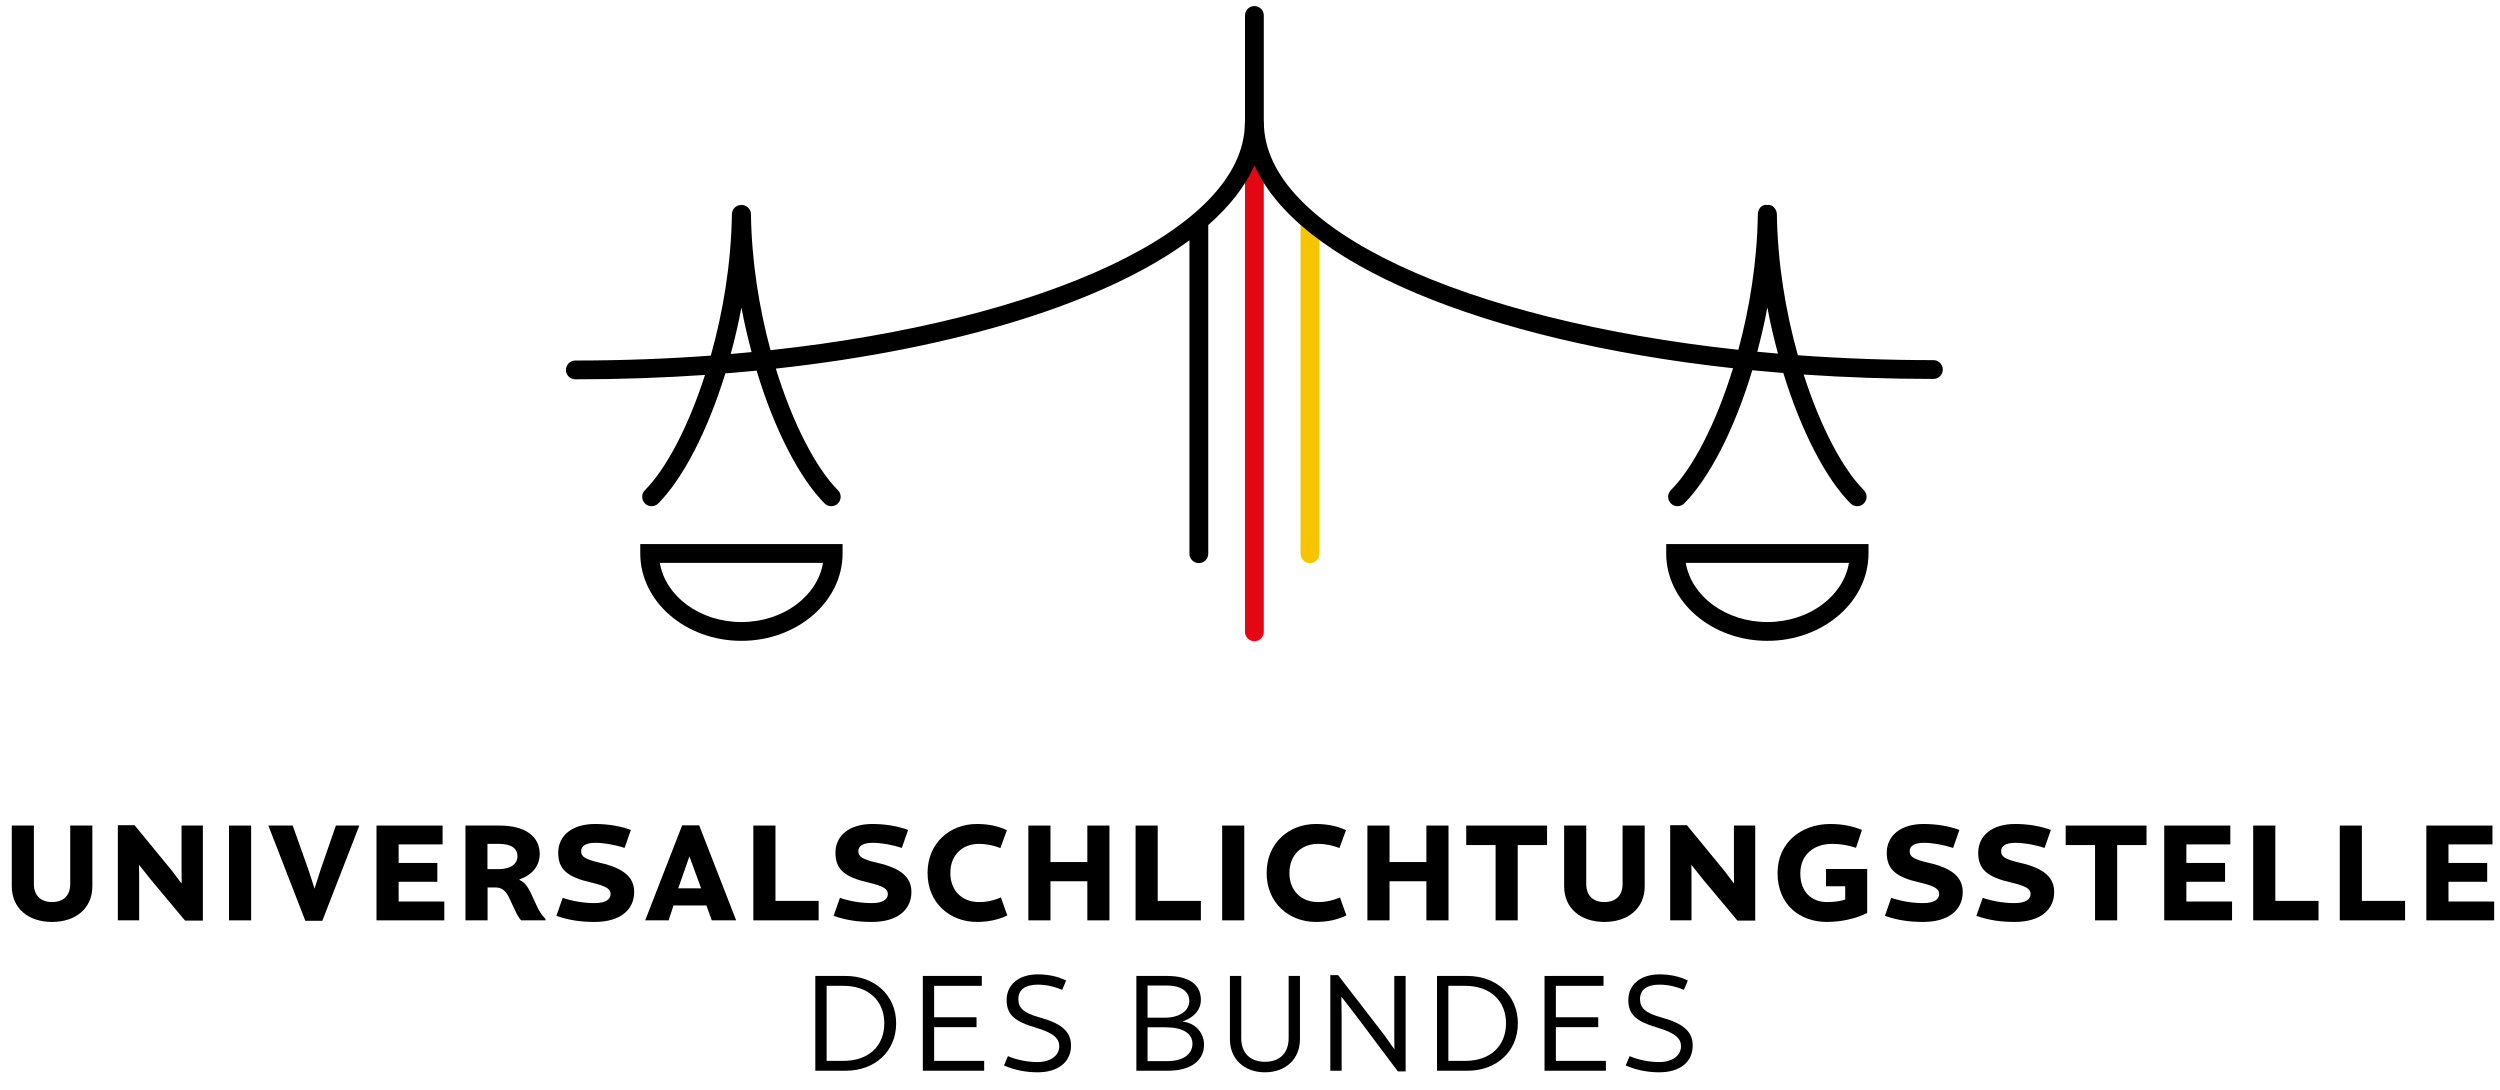<?xml version="1.0" encoding="UTF-8"?>
<svg width="133px" height="58px" viewBox="0 0 133 58" version="1.1" xmlns="http://www.w3.org/2000/svg" xmlns:xlink="http://www.w3.org/1999/xlink">
	<!-- Generator: Sketch 64 (93537) - https://sketch.com -->
	<title>20191217-USSdB-Logo-rgb-RZ</title>
	<desc>Created with Sketch.</desc>
	<g id="Symbols" stroke="none" stroke-width="1" fill="none" fill-rule="evenodd">
		<g id="logo/-USSdB/-wortbildmarke" transform="translate(-5, -6)">
			<g id="20191217-USSdB-Logo-rgb-RZ">
				<polygon id="Fill-1" points="0 69 143.467 69 143.467 0.475 0 0.475"></polygon>
				<path d="M5.627,53.149 L5.627,49.92 L6.803,49.92 L6.803,53.031 C6.803,53.654 7.181,53.99 7.77,53.99 C8.358,53.99 8.736,53.654 8.736,53.031 L8.736,49.92 L9.913,49.92 L9.913,53.149 C9.913,54.325 9.03,55.047 7.77,55.047 C6.509,55.047 5.627,54.325 5.627,53.149" id="Fill-3" fill="#000000"></path>
				<polyline id="Fill-4" fill="#000000" points="15.793 49.92 15.793 54.977 14.847 54.977 13.02 52.792 12.396 52.007 12.403 52.82 12.403 54.963 11.269 54.963 11.269 49.9 12.158 49.9 14.147 52.323 14.665 53.009 14.658 52.302 14.658 49.92 15.793 49.92"></polyline>
				<polygon id="Fill-5" fill="#000000" points="17.184 54.963 18.361 54.963 18.361 49.92 17.184 49.92"></polygon>
				<polyline id="Fill-6" fill="#000000" points="24.116 49.92 22.148 54.985 21.244 54.985 19.276 49.92 20.572 49.92 21.399 52.245 21.735 53.276 22.064 52.245 22.869 49.92 24.116 49.92"></polyline>
				<polyline id="Fill-7" fill="#000000" points="28.546 49.92 28.546 50.922 26.207 50.922 26.207 51.909 28.266 51.909 28.266 52.911 26.207 52.911 26.207 53.961 28.637 53.961 28.637 54.963 25.03 54.963 25.03 49.92 28.546 49.92"></polyline>
				<path d="M31.513,52.239 C32.186,52.239 32.529,51.951 32.529,51.552 C32.529,51.153 32.228,50.894 31.534,50.894 L30.932,50.894 L30.932,52.239 L31.513,52.239 Z M34.021,54.893 L34.021,54.963 L32.725,54.963 C32.592,54.816 32.501,54.648 32.381,54.389 L32.088,53.766 C31.905,53.373 31.681,53.212 31.366,53.212 L30.939,53.212 L30.939,54.963 L29.762,54.963 L29.762,49.92 L31.59,49.92 C32.907,49.92 33.705,50.474 33.713,51.419 C33.719,52.077 33.292,52.561 32.634,52.785 L32.634,52.813 C32.879,52.925 33.047,53.1 33.25,53.534 L33.537,54.151 C33.684,54.473 33.803,54.662 34.021,54.893 L34.021,54.893 Z" id="Fill-8" fill="#000000"></path>
				<path d="M38.563,50.152 L38.227,51.111 C37.73,50.943 37.134,50.838 36.679,50.838 C36.161,50.838 35.916,51.006 35.916,51.286 C35.916,51.573 36.111,51.713 36.931,51.903 C38.22,52.197 38.738,52.694 38.738,53.457 C38.738,54.389 38.01,55.047 36.637,55.047 C35.916,55.047 35.292,54.963 34.599,54.725 L34.935,53.766 C35.474,53.948 36.063,54.045 36.637,54.045 C37.197,54.045 37.484,53.857 37.484,53.563 C37.484,53.296 37.26,53.142 36.462,52.953 C35.187,52.666 34.697,52.252 34.697,51.37 C34.697,50.439 35.453,49.836 36.658,49.836 C37.323,49.836 37.989,49.942 38.563,50.152" id="Fill-9" fill="#000000"></path>
				<path d="M41.082,53.261 L42.3,53.261 L41.677,51.559 L41.082,53.261 Z M42.581,54.172 L40.83,54.172 L40.571,54.963 L39.324,54.963 L41.292,49.906 L42.195,49.906 L44.164,54.963 L42.868,54.963 L42.581,54.172 L42.581,54.172 Z" id="Fill-10" fill="#000000"></path>
				<polyline id="Fill-11" fill="#000000" points="46.255 49.92 46.255 53.927 48.552 53.927 48.552 54.963 45.078 54.963 45.078 49.92 46.255 49.92"></polyline>
				<path d="M53.312,50.152 L52.976,51.111 C52.479,50.943 51.883,50.838 51.428,50.838 C50.91,50.838 50.665,51.006 50.665,51.286 C50.665,51.573 50.86,51.713 51.68,51.903 C52.969,52.197 53.487,52.694 53.487,53.457 C53.487,54.389 52.759,55.047 51.386,55.047 C50.665,55.047 50.041,54.963 49.348,54.725 L49.684,53.766 C50.223,53.948 50.812,54.045 51.386,54.045 C51.946,54.045 52.233,53.857 52.233,53.563 C52.233,53.296 52.009,53.142 51.211,52.953 C49.936,52.666 49.446,52.252 49.446,51.37 C49.446,50.439 50.202,49.836 51.407,49.836 C52.072,49.836 52.738,49.942 53.312,50.152" id="Fill-12" fill="#000000"></path>
				<path d="M58.569,50.165 L58.219,51.118 C57.89,50.985 57.498,50.894 57.078,50.894 C56.195,50.894 55.558,51.49 55.558,52.442 C55.558,53.395 56.195,53.99 57.078,53.99 C57.526,53.99 57.883,53.899 58.247,53.744 L58.59,54.704 C58.107,54.928 57.596,55.047 56.965,55.047 C55.544,55.047 54.346,54.045 54.346,52.442 C54.346,50.838 55.544,49.836 56.965,49.836 C57.575,49.836 58.107,49.948 58.569,50.165" id="Fill-13" fill="#000000"></path>
				<polyline id="Fill-14" fill="#000000" points="60.885 49.92 60.885 51.861 62.846 51.861 62.846 49.92 64.023 49.92 64.023 54.963 62.846 54.963 62.846 52.883 60.885 52.883 60.885 54.963 59.708 54.963 59.708 49.92 60.885 49.92"></polyline>
				<polyline id="Fill-15" fill="#000000" points="66.59 49.92 66.59 53.927 68.887 53.927 68.887 54.963 65.413 54.963 65.413 49.92 66.59 49.92"></polyline>
				<polygon id="Fill-16" fill="#000000" points="70.019 54.963 71.195 54.963 71.195 49.92 70.019 49.92"></polygon>
				<path d="M76.608,50.165 L76.258,51.118 C75.929,50.985 75.536,50.894 75.116,50.894 C74.233,50.894 73.597,51.49 73.597,52.442 C73.597,53.395 74.233,53.99 75.116,53.99 C75.565,53.99 75.922,53.899 76.286,53.744 L76.629,54.704 C76.146,54.928 75.635,55.047 75.004,55.047 C73.582,55.047 72.385,54.045 72.385,52.442 C72.385,50.838 73.582,49.836 75.004,49.836 C75.613,49.836 76.146,49.948 76.608,50.165" id="Fill-17" fill="#000000"></path>
				<polyline id="Fill-18" fill="#000000" points="78.923 49.92 78.923 51.861 80.884 51.861 80.884 49.92 82.061 49.92 82.061 54.963 80.884 54.963 80.884 52.883 78.923 52.883 78.923 54.963 77.746 54.963 77.746 49.92 78.923 49.92"></polyline>
				<polyline id="Fill-19" fill="#000000" points="83.003 50.957 83.003 49.92 87.304 49.92 87.304 50.957 85.742 50.957 85.742 54.963 84.566 54.963 84.566 50.957 83.003 50.957"></polyline>
				<path d="M88.212,53.149 L88.212,49.92 L89.388,49.92 L89.388,53.031 C89.388,53.654 89.767,53.99 90.355,53.99 C90.943,53.99 91.321,53.654 91.321,53.031 L91.321,49.92 L92.498,49.92 L92.498,53.149 C92.498,54.325 91.615,55.047 90.355,55.047 C89.094,55.047 88.212,54.325 88.212,53.149" id="Fill-20" fill="#000000"></path>
				<polyline id="Fill-21" fill="#000000" points="98.378 49.92 98.378 54.977 97.433 54.977 95.605 52.792 94.982 52.007 94.988 52.82 94.988 54.963 93.854 54.963 93.854 49.9 94.743 49.9 96.733 52.323 97.251 53.009 97.244 52.302 97.244 49.92 98.378 49.92"></polyline>
				<path d="M104.056,50.152 L103.74,51.104 C103.334,50.971 102.935,50.894 102.473,50.894 C101.478,50.894 100.777,51.483 100.777,52.463 C100.777,53.492 101.415,53.99 102.199,53.99 C102.599,53.99 102.921,53.941 103.166,53.857 L103.166,53.149 L102.144,53.149 L102.144,52.232 L104.335,52.232 L104.335,54.571 C103.712,54.879 102.942,55.047 102.193,55.047 C100.764,55.047 99.566,54.144 99.566,52.442 C99.566,50.823 100.834,49.836 102.374,49.836 C103.012,49.836 103.544,49.948 104.056,50.152" id="Fill-22" fill="#000000"></path>
				<path d="M109.241,50.152 L108.905,51.111 C108.408,50.943 107.813,50.838 107.358,50.838 C106.839,50.838 106.594,51.006 106.594,51.286 C106.594,51.573 106.79,51.713 107.61,51.903 C108.899,52.197 109.417,52.694 109.417,53.457 C109.417,54.389 108.689,55.047 107.316,55.047 C106.594,55.047 105.971,54.963 105.277,54.725 L105.613,53.766 C106.153,53.948 106.741,54.045 107.316,54.045 C107.876,54.045 108.163,53.857 108.163,53.563 C108.163,53.296 107.939,53.142 107.141,52.953 C105.866,52.666 105.376,52.252 105.376,51.37 C105.376,50.439 106.132,49.836 107.337,49.836 C108.002,49.836 108.667,49.942 109.241,50.152" id="Fill-23" fill="#000000"></path>
				<path d="M114.107,50.152 L113.771,51.111 C113.274,50.943 112.678,50.838 112.223,50.838 C111.704,50.838 111.459,51.006 111.459,51.286 C111.459,51.573 111.655,51.713 112.475,51.903 C113.764,52.197 114.282,52.694 114.282,53.457 C114.282,54.389 113.554,55.047 112.181,55.047 C111.459,55.047 110.836,54.963 110.143,54.725 L110.479,53.766 C111.019,53.948 111.607,54.045 112.181,54.045 C112.741,54.045 113.028,53.857 113.028,53.563 C113.028,53.296 112.804,53.142 112.006,52.953 C110.732,52.666 110.241,52.252 110.241,51.37 C110.241,50.439 110.997,49.836 112.202,49.836 C112.867,49.836 113.532,49.942 114.107,50.152" id="Fill-24" fill="#000000"></path>
				<polyline id="Fill-25" fill="#000000" points="114.895 50.957 114.895 49.92 119.195 49.92 119.195 50.957 117.634 50.957 117.634 54.963 116.457 54.963 116.457 50.957 114.895 50.957"></polyline>
				<polyline id="Fill-26" fill="#000000" points="123.654 49.92 123.654 50.922 121.315 50.922 121.315 51.909 123.374 51.909 123.374 52.911 121.315 52.911 121.315 53.961 123.745 53.961 123.745 54.963 120.138 54.963 120.138 49.92 123.654 49.92"></polyline>
				<polyline id="Fill-27" fill="#000000" points="126.047 49.92 126.047 53.927 128.345 53.927 128.345 54.963 124.87 54.963 124.87 49.92 126.047 49.92"></polyline>
				<polyline id="Fill-28" fill="#000000" points="130.652 49.92 130.652 53.927 132.95 53.927 132.95 54.963 129.476 54.963 129.476 49.92 130.652 49.92"></polyline>
				<polyline id="Fill-29" fill="#000000" points="137.599 49.92 137.599 50.922 135.259 50.922 135.259 51.909 137.319 51.909 137.319 52.911 135.259 52.911 135.259 53.961 137.69 53.961 137.69 54.963 134.082 54.963 134.082 49.92 137.599 49.92"></polyline>
				<path d="M52.045,60.442 C52.045,59.223 51.183,58.446 49.867,58.446 L48.977,58.446 L48.977,62.438 L49.888,62.438 C51.191,62.438 52.045,61.66 52.045,60.442 Z M49.979,57.92 C51.52,57.92 52.675,58.936 52.675,60.442 C52.675,61.948 51.526,62.963 50,62.963 L48.375,62.963 L48.375,57.92 L49.979,57.92 L49.979,57.92 Z" id="Fill-30" fill="#000000"></path>
				<polyline id="Fill-31" fill="#000000" points="57.232 57.92 57.232 58.446 54.696 58.446 54.696 60.119 56.951 60.119 56.951 60.645 54.696 60.645 54.696 62.438 57.358 62.438 57.358 62.963 54.094 62.963 54.094 57.92 57.232 57.92"></polyline>
				<path d="M61.718,58.165 L61.508,58.662 C61.095,58.481 60.626,58.383 60.213,58.383 C59.54,58.383 59.176,58.656 59.176,59.146 C59.176,59.622 59.442,59.889 60.332,60.134 C61.529,60.463 61.978,60.918 61.978,61.625 C61.978,62.48 61.319,63.047 60.198,63.047 C59.624,63.047 58.994,62.942 58.413,62.683 L58.623,62.186 C59.141,62.409 59.708,62.501 60.198,62.501 C60.906,62.501 61.354,62.144 61.354,61.66 C61.354,61.254 61.06,60.953 60.087,60.666 C58.987,60.344 58.552,59.98 58.552,59.202 C58.552,58.375 59.211,57.836 60.213,57.836 C60.745,57.836 61.284,57.942 61.718,58.165" id="Fill-32" fill="#000000"></path>
				<path d="M68.439,61.528 C68.439,60.981 67.934,60.652 67.003,60.652 L66.05,60.652 L66.05,62.451 L67.108,62.451 C68.011,62.451 68.439,62.031 68.439,61.528 Z M66.05,58.432 L66.05,60.141 L66.954,60.141 C67.836,60.141 68.271,59.72 68.271,59.251 C68.271,58.781 67.879,58.432 67.094,58.432 L66.05,58.432 Z M69.055,61.576 C69.055,62.424 68.355,62.963 67.129,62.963 L65.455,62.963 L65.455,57.92 L67.08,57.92 C68.271,57.92 68.887,58.39 68.887,59.188 C68.887,59.72 68.516,60.134 67.927,60.337 L67.927,60.351 C68.628,60.428 69.055,60.981 69.055,61.576 L69.055,61.576 Z" id="Fill-33" fill="#000000"></path>
				<path d="M70.432,61.296 L70.432,57.92 L71.034,57.92 L71.034,61.226 C71.034,62.025 71.51,62.487 72.294,62.487 C73.079,62.487 73.556,62.025 73.556,61.226 L73.556,57.92 L74.157,57.92 L74.157,61.296 C74.157,62.333 73.401,63.047 72.294,63.047 C71.188,63.047 70.432,62.333 70.432,61.296" id="Fill-34" fill="#000000"></path>
				<polyline id="Fill-35" fill="#000000" points="79.779 57.92 79.779 62.998 79.365 62.998 77.18 60.084 76.36 59.02 76.375 60.113 76.375 62.963 75.773 62.963 75.773 57.878 76.186 57.878 78.65 61.073 79.184 61.828 79.176 61.051 79.176 57.92 79.779 57.92"></polyline>
				<path d="M85.12,60.442 C85.12,59.223 84.259,58.446 82.942,58.446 L82.053,58.446 L82.053,62.438 L82.963,62.438 C84.266,62.438 85.12,61.66 85.12,60.442 Z M83.054,57.92 C84.595,57.92 85.75,58.936 85.75,60.442 C85.75,61.948 84.602,62.963 83.075,62.963 L81.45,62.963 L81.45,57.92 L83.054,57.92 L83.054,57.92 Z" id="Fill-36" fill="#000000"></path>
				<polyline id="Fill-37" fill="#000000" points="90.307 57.92 90.307 58.446 87.772 58.446 87.772 60.119 90.026 60.119 90.026 60.645 87.772 60.645 87.772 62.438 90.433 62.438 90.433 62.963 87.169 62.963 87.169 57.92 90.307 57.92"></polyline>
				<path d="M94.793,58.165 L94.583,58.662 C94.17,58.481 93.7,58.383 93.287,58.383 C92.614,58.383 92.25,58.656 92.25,59.146 C92.25,59.622 92.517,59.889 93.406,60.134 C94.604,60.463 95.052,60.918 95.052,61.625 C95.052,62.48 94.394,63.047 93.274,63.047 C92.699,63.047 92.068,62.942 91.487,62.683 L91.697,62.186 C92.216,62.409 92.783,62.501 93.274,62.501 C93.981,62.501 94.429,62.144 94.429,61.66 C94.429,61.254 94.135,60.953 93.161,60.666 C92.062,60.344 91.627,59.98 91.627,59.202 C91.627,58.375 92.285,57.836 93.287,57.836 C93.82,57.836 94.358,57.942 94.793,58.165" id="Fill-38" fill="#000000"></path>
				<path d="M71.733,40.113 C71.457,40.113 71.233,39.89 71.233,39.614 L71.233,12.6 C71.233,12.323 71.457,12.1 71.733,12.1 C72.01,12.1 72.233,12.323 72.233,12.6 L72.233,39.614 C72.233,39.89 72.01,40.113 71.733,40.113" id="Fill-39" fill="#E30613"></path>
				<path d="M74.689,35.958 C74.412,35.958 74.189,35.734 74.189,35.458 L74.189,17.869 C74.189,17.593 74.412,17.369 74.689,17.369 C74.965,17.369 75.189,17.593 75.189,17.869 L75.189,35.458 C75.189,35.734 74.965,35.958 74.689,35.958" id="Fill-40" fill="#F5C500"></path>
				<path d="M98.487,24.712 C98.689,23.949 98.875,23.168 99.024,22.356 C99.178,23.203 99.374,24.017 99.586,24.811 C99.218,24.78 98.852,24.747 98.487,24.712 Z M43.875,24.832 C44.09,24.032 44.287,23.211 44.443,22.357 C44.593,23.175 44.781,23.963 44.984,24.732 C44.617,24.767 44.247,24.801 43.875,24.832 Z M107.857,25.159 C105.387,25.159 102.976,25.069 100.647,24.899 C100,22.596 99.567,20.003 99.53,17.396 C99.526,17.119 99.285,16.86 99.024,16.903 C98.728,16.852 98.521,17.119 98.517,17.396 C98.483,19.895 98.081,22.381 97.48,24.61 C82.886,23.028 72.238,18.2 72.238,12.504 C72.238,12.498 72.234,12.492 72.234,12.487 L72.234,6.821 C72.234,6.545 72.011,6.321 71.734,6.321 C71.458,6.321 71.234,6.545 71.234,6.821 L71.234,12.483 C71.233,12.497 71.226,12.51 71.226,12.524 C71.226,18.219 60.582,23.046 45.992,24.63 C45.388,22.395 44.985,19.903 44.951,17.396 C44.947,17.122 44.724,16.903 44.451,16.903 C44.449,16.903 44.446,16.903 44.444,16.903 L44.443,16.903 C44.441,16.903 44.439,16.903 44.437,16.903 C44.164,16.903 43.941,17.122 43.937,17.396 C43.9,20.011 43.464,22.612 42.815,24.919 C40.486,25.09 38.076,25.18 35.607,25.18 C35.331,25.18 35.107,25.404 35.107,25.68 C35.107,25.956 35.331,26.18 35.607,26.18 C37.972,26.18 40.276,26.099 42.506,25.947 C41.616,28.714 40.434,30.949 39.31,32.077 C39.115,32.273 39.116,32.589 39.311,32.784 C39.409,32.881 39.536,32.93 39.664,32.93 C39.793,32.93 39.921,32.881 40.018,32.783 C41.308,31.489 42.635,28.969 43.587,25.865 C44.147,25.821 44.702,25.771 45.252,25.718 C46.206,28.89 47.558,31.468 48.869,32.783 C48.967,32.881 49.095,32.93 49.223,32.93 C49.351,32.93 49.479,32.881 49.576,32.784 C49.772,32.589 49.772,32.273 49.577,32.077 C48.408,30.904 47.175,28.532 46.275,25.61 C55.949,24.548 63.836,22.068 68.279,18.783 L68.279,35.458 C68.279,35.734 68.503,35.958 68.779,35.958 C69.055,35.958 69.279,35.734 69.279,35.458 L69.279,17.973 C70.418,16.971 71.257,15.906 71.737,14.791 C74.003,20.003 83.916,24.133 97.197,25.59 C96.297,28.522 95.062,30.901 93.89,32.077 C93.696,32.273 93.696,32.589 93.892,32.784 C93.989,32.881 94.116,32.93 94.244,32.93 C94.372,32.93 94.501,32.881 94.599,32.783 C95.912,31.465 97.267,28.88 98.221,25.698 C98.767,25.751 99.317,25.8 99.873,25.844 C100.825,28.957 102.155,31.486 103.448,32.783 C103.546,32.881 103.675,32.93 103.803,32.93 C103.931,32.93 104.058,32.881 104.155,32.784 C104.352,32.589 104.352,32.273 104.157,32.077 C103.03,30.946 101.845,28.702 100.955,25.926 C103.185,26.078 105.49,26.159 107.857,26.159 C108.133,26.159 108.357,25.936 108.357,25.659 C108.357,25.383 108.133,25.159 107.857,25.159 L107.857,25.159 Z" id="Fill-41" fill="#000000"></path>
				<path d="M48.784,35.944 C48.491,37.72 46.656,39.093 44.443,39.093 C42.231,39.093 40.396,37.72 40.103,35.944 L48.784,35.944 Z M39.062,35.444 C39.062,38.008 41.476,40.093 44.443,40.093 C47.411,40.093 49.825,38.008 49.825,35.444 L49.825,34.944 L39.062,34.944 L39.062,35.444 L39.062,35.444 Z" id="Fill-42" fill="#000000"></path>
				<path d="M103.364,35.944 C103.07,37.72 101.236,39.093 99.024,39.093 C96.811,39.093 94.977,37.72 94.683,35.944 L103.364,35.944 Z M93.642,35.444 C93.642,38.008 96.056,40.093 99.024,40.093 C101.991,40.093 104.405,38.008 104.405,35.444 L104.405,34.944 L93.642,34.944 L93.642,35.444 L93.642,35.444 Z" id="Fill-43" fill="#000000"></path>
			</g>
		</g>
	</g>
</svg>
